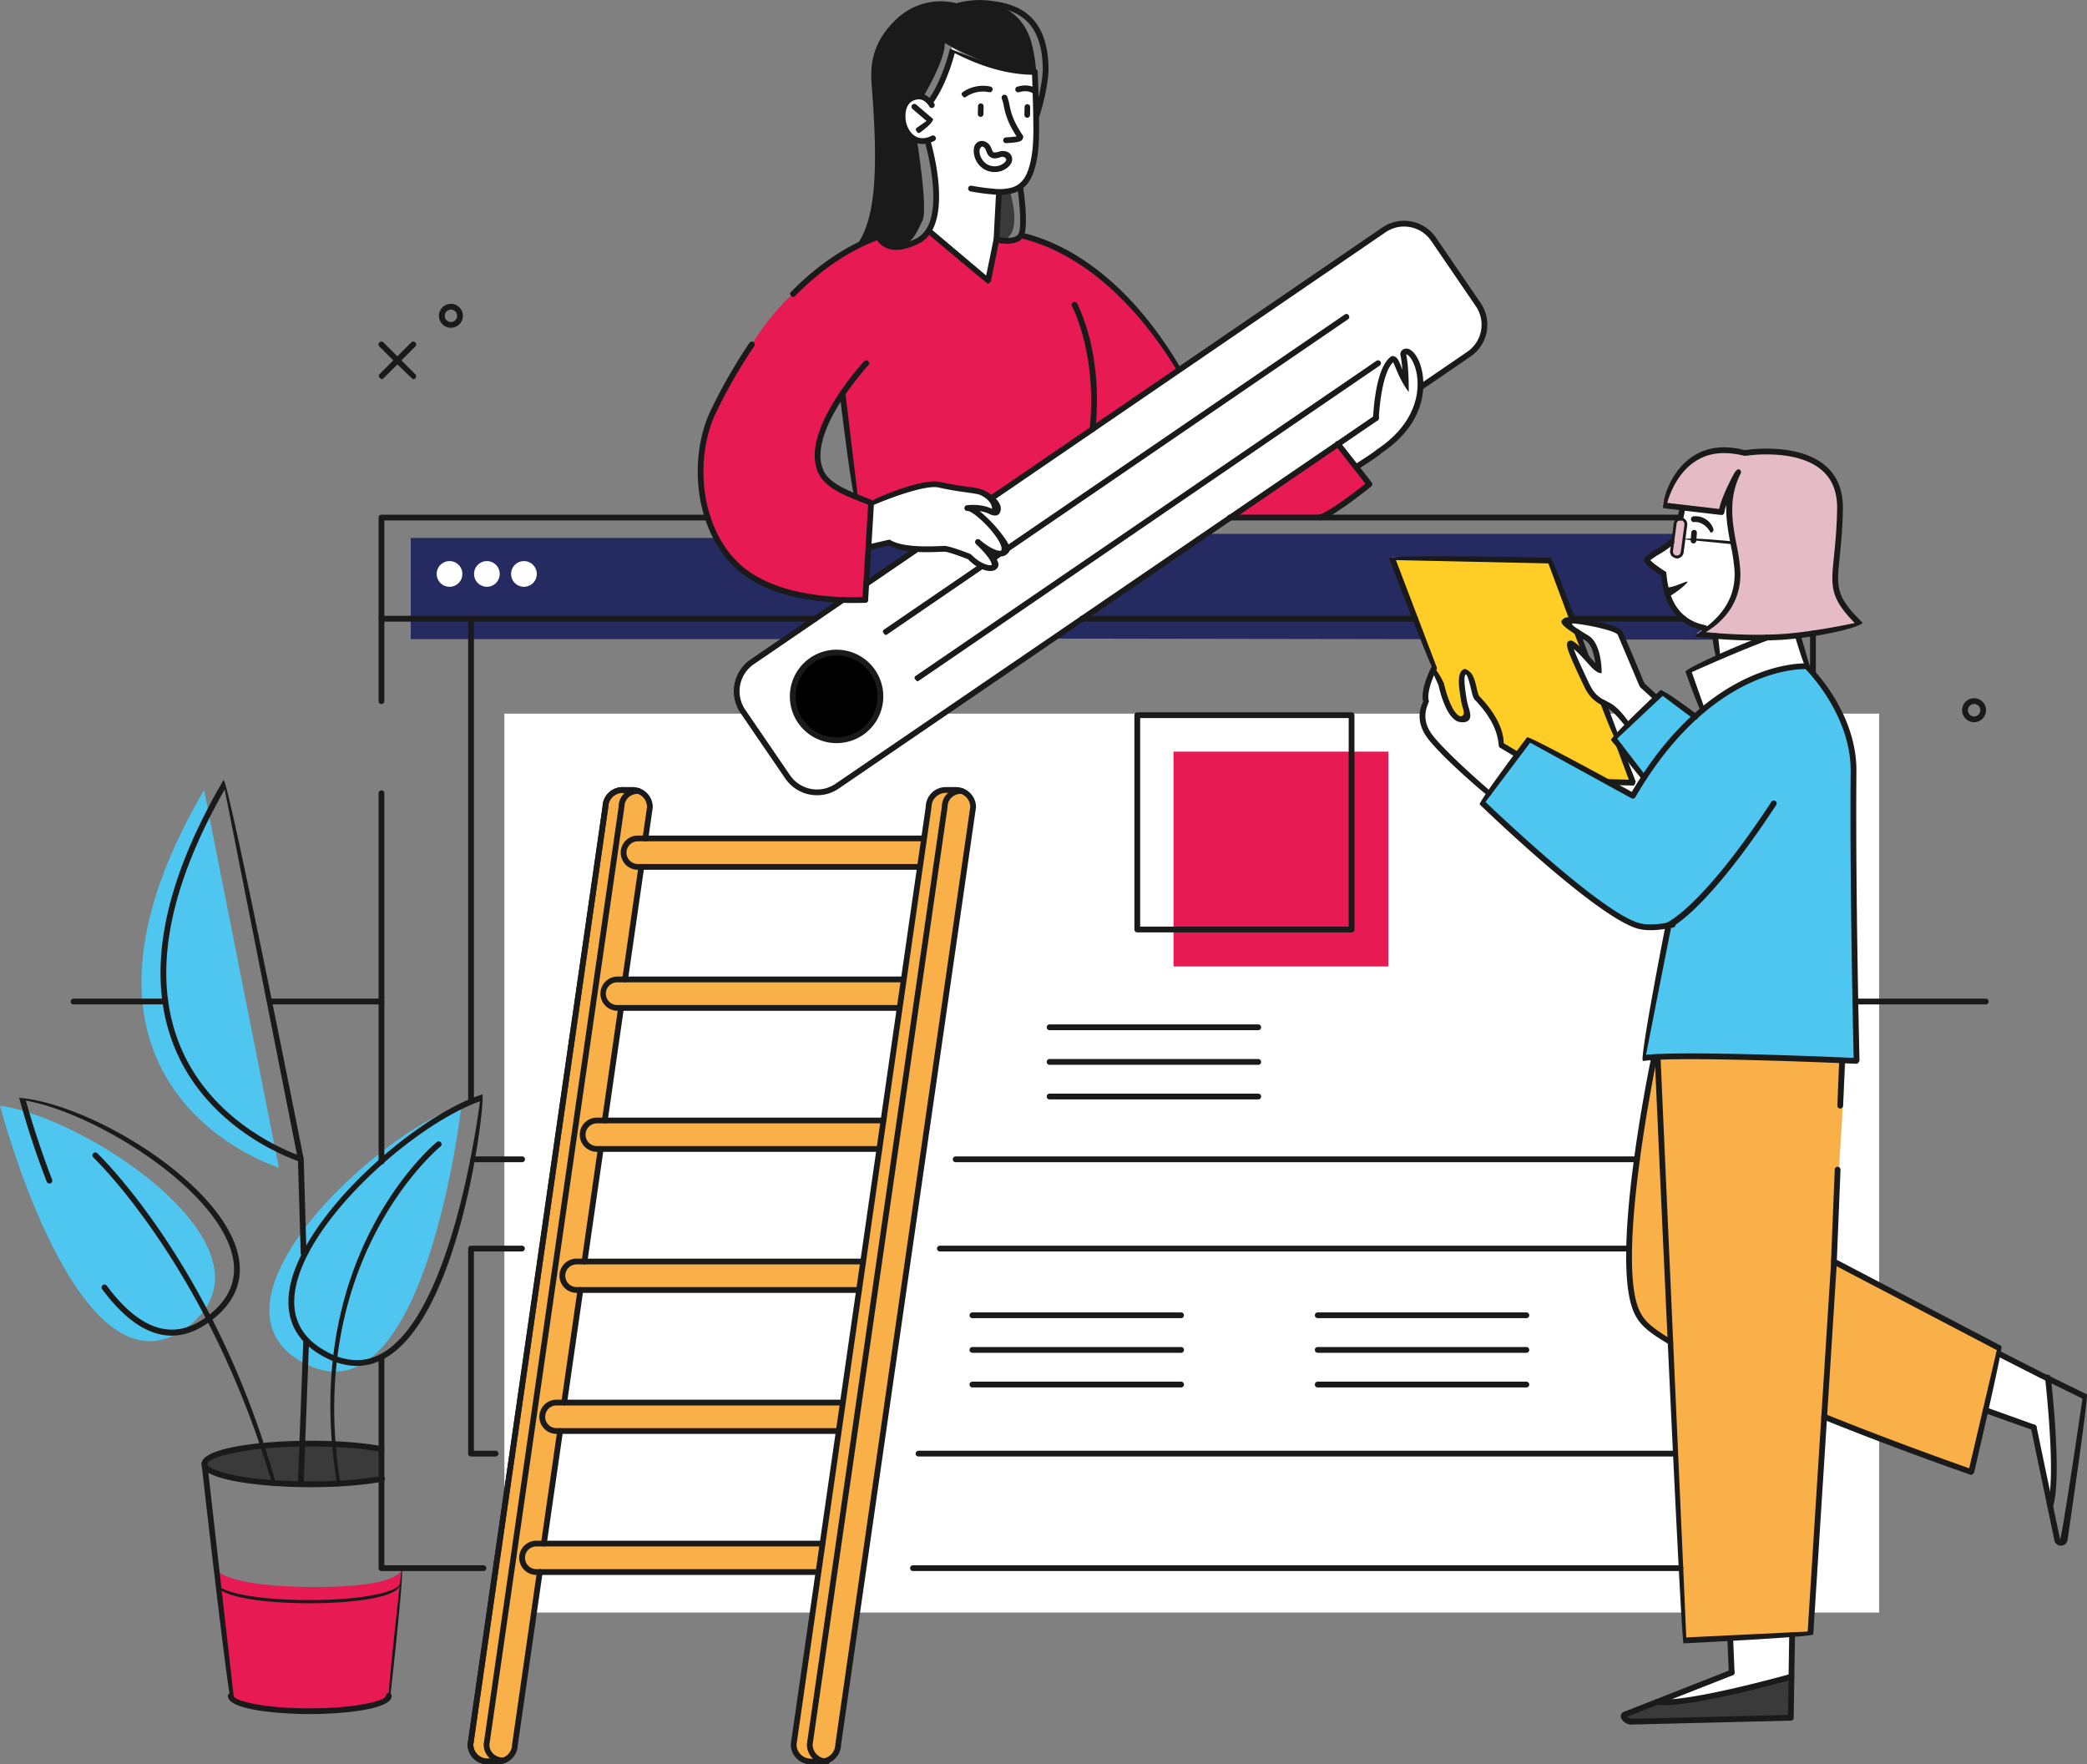 <svg xmlns="http://www.w3.org/2000/svg" xmlns:xlink="http://www.w3.org/1999/xlink" width="1195" height="1010.252" viewBox="0 0 1195 1010.252"><rect x="0" y="0" width="1195" height="1010.252" fill="#808080" stroke="none"/><defs><clipPath id="a"><rect width="1195" height="1010.252" fill="none"/></clipPath></defs><rect width="787.168" height="514.685" transform="translate(288.805 408.616)" fill="#fff"/><path d="M383.629,255.1l87.989-59.988H788.752v60.641Z" transform="translate(219.411 110.547)" fill="#252b61"/><g clip-path="url(#a)"><path d="M710.833,226.7c-.583-15.948,9.49-39.243-9.121-53.034s-42.5-7.081-42.5-7.081c-40.252-9.885-48.074,29.3-48.074,29.3l33.46,3.186,3.273-7.817c-1.275,3.731-2.944,8.645-2.944,8.645l-22.413-2.634-1.063,5.742s-3.02-.557-3.061,3.379-1.417,3.578-1.417,3.578.06,11.618-.128,8.128l-14.545,8.21s.9,4.759,9.49,8.884c0,0,1.358,27.248,23.177,30.975a40.008,40.008,0,0,1-4.16,3.213c46.957,8.333,93.709-5.747,93.709-5.747-20.313-18.4-13.109-21-13.685-36.933" transform="translate(340.793 93.331)" fill="#e5bbc7"/><path d="M345.766,198.925H150.2v57.923H407.321l38.837-57.436s-16.912-14.484-100.392-.487" transform="translate(84.986 109.105)" fill="#252b61"/><path d="M371.64,268.637l-28.277,19.339-.553,9.185-13.926.346L276.1,333.33s-8.762,10.348-5.712,21.907S299.749,400,299.749,400s7.968,10.754,22.841,5.707S533.2,262.754,533.2,262.754l101.167-69.112,57.043-38.707s10.547-14.944,4-24.516-29.9-42.4-29.9-42.4-6.4-5.682-13.281-6.105-19.751,8.368-19.751,8.368L415.919,238.368Z" transform="translate(152.626 46.34)" fill="#fff"/><path d="M689.143,613.225s-58.646,17.882-73.648,13.234l-21.749,7.568s-.534,4.22,2.751,4.472,92.964-1.939,92.964-1.939Z" transform="translate(335.933 346.973)" fill="#3a3a3a"/><path d="M663.762,272.377l-17.988-15.019-28.823,27.494L634.4,307.589l-6.24,10.172L568.9,285.234,542.233,320.64s28.512,28.788,53.927,49.162,38.333,24.862,52.46,22.089l-14.979,76.122s70.692-4.624,122.639,1.575L753.625,292.5s-5.677-28.907-25.856-48.874c0,0-41.2.741-64.006,28.747" transform="translate(306.804 137.85)" fill="#4fc6ef"/><path d="M649.3,179.143c.07-.406-4.372,12.735-4.372,12.735l-22.419-2.634-1.063,5.742s2.833.752,2.8,2.515c-.041,3.932-2.261,18.605-2.261,18.605s-1.3,2.233-3.009,1.422c-.769-.365-2.386-.446-2.685-1.586-.37-1.381.664-3.955.559-5.87l-14.551,8.2s.9,4.765,9.49,8.891c0,0,1.364,27.53,23.506,31.033,0,0,8.88-2.82,14.784-14.133s4.438-18.046,3.445-24.016-5.319-34.617-4.22-40.905" transform="translate(340.79 101.357)" fill="#fff"/><path d="M627.193,232.524l1.34,12.494,25.539-11.488-26.209-1.005Z" transform="translate(354.876 131.566)" fill="#fff"/><path d="M624.587,270.778l-8.408-6.875-12.9-30.111s-21.679-8.332-30.339-6.969c0,0-1.353,1.569,1.3,3.456s10.93,5.864,13.057,9.049,4.16,17.877,4.16,17.877S579.157,241.361,576.5,240.7s2.079,12.428,6.752,20.584,7.857,11.213,15.337,15.35a21.463,21.463,0,0,1,9.708,10.684l17.071-16.825Z" transform="translate(323.984 128.255)" fill="#fff"/><path d="M575.078,293.235,565,288.116s.111-6.622-4.29-14.831a50.553,50.553,0,0,0-9.836-12.981s-3.825-16.613-5.371-15.015-3.539,5.147-2.3,12.357,3.6,15.273,1.887,15.625-6.553,1.663-8.291-4.066-4.931-15.995-4.931-15.995l-4.989-8.839s-5.989,12.035-3.686,18.765c0,0-7.467,5.682.518,19.126s33.3,32.785,33.3,32.785l18.951-21.99Z" transform="translate(294.238 138.27)" fill="#fff"/><path d="M646.935,600.089l.811,19.252-40.118,15.766s14.161,2.978,73.642-13.234l1.069-23.935Z" transform="translate(343.806 338.323)" fill="#fff"/><path d="M733.707,495.026l28.059,13.61s7.757,57.47.753,71.033l-9.4-42.745-26.973-9.555Z" transform="translate(410.864 280.094)" fill="#fff"/><path d="M378.876,150.977l5.172-25.31,1.074-25.3s14.092-.077,17.013-9.249,4.978-21.372,4.348-37.908-.846-21.867-.846-21.867-17.5,4.3-47.429-13.95c0,0-7.428,25.6-11.858,30.369,0,0-12.946-7.128-15.766,7.04s13.632,16.419,13.632,16.419,11.542,35.78.546,50.471Z" transform="translate(186.866 9.839)" fill="#fff"/><path d="M489.2,181.035l20.99-14.127s2.933-29.417,10.795-34.706l7.206,19.145-1.434-22.025s8.009-3.226,9.866,18.023S510.6,185.637,499.67,194.38Z" transform="translate(276.8 73.074)" fill="#fff"/><path d="M318.8,187.8l-.7,25.269,10.69-2.869s11.358,6.675,31.831,3.844l14.7,4.63s11.73,7.145,14.033,5.806-8.867-15.149-8.867-15.149,11.894,9.589,14.191,7.081-2.2-10.208-6.122-14.332c-3.938-4.143-14.686-11.343-14.686-11.343s7.352-.211,9.838.593,6.634,2.992,7.151,1.628.553-8.274-8.8-11.194c-9.356-2.9-18.593-2.228-24.24-4.419S321.744,185.209,318.8,187.8" transform="translate(179.986 100.169)" fill="#fff"/><path d="M714.831,505.377l-2.139-2.421,7.034-114.384L610.114,386.68s-13.668,82.039-14.332,109.435,2.474,43.121,22.512,52.964L626.927,720.5l72.632-3.543,7.657-124.7,84.449,31.8L808.2,553.382Z" transform="translate(337.059 218.79)" fill="#fab048"/><path d="M624.78,274.376l-6.869-22.383,43.42-18.223,18.059-1.245,5.559,17.393s-24.5-3.413-60.168,24.458" transform="translate(349.624 131.567)" fill="#fff"/><path d="M527.918,253.59l9.168,22.625s3.853,20.72,12.216,20.4c5.582-.205,0-17.153,0-17.153s-2.726-9.448,1.563-10,5.876,13.269,5.876,13.269,14.955,12.447,14.515,27.737l9.378,6.233,7.11-8.878,44.961,24.316h14.116l-7.475-19.786-4.337-4.259,2.139-1.94-6.963-18.11a53.351,53.351,0,0,1-13.7-19.751c-4.56-12.035-5.74-14.3-5.495-14.7s8.692,7.034,8.692,7.034l-4.419-13.339s-7.228-4.73-7.441-6.429,4.707-1.868,4.707-1.868l-12.746-33.3-90.853-1.957Z" transform="translate(287.959 115.273)" fill="#ffce26"/><path d="M340.074,263.726a25.08,25.08,0,1,1-25.08-25.08,25.07,25.07,0,0,1,25.08,25.08" transform="translate(164.038 135.03)"/><path d="M364.622,97.676s1.722,4.73,7.4-2.5c5.7-7.239-.147-25.321-.147-25.321l-6.2.822Z" transform="translate(206.309 39.523)" fill="#3a3a3a"/><path d="M362.751,24.043S391,40.868,414.223,40.55V59.983s3.031-14.257-1.193-33.383S394.678-2.87,369.091,2.524c0,0-25.5-4.749-38.777,15.76s-7.533,27.126-6.793,44.632,3.038,62.9-8.433,76.028l9.738-4.066s2.715,5.917,8.632,5.917c10.466,0,13.233-8.6,16.483-15.179S346.6,78.6,346.6,78.6s-9.414-5.693-8.075-13.651c1.9-11.4,11.253-9.22,11.253-9.22s12.97-21.066,12.97-31.686" transform="translate(178.282 0.623)" fill="#1a1a1a"/><path d="M386.339,289.412a9.833,9.833,0,0,0-3.221-.54h-5.764a9.861,9.861,0,0,0-9.872,9.866L364.9,316.614,362.568,332.9l-9.284,64.458-2.339,16.3-9.279,64.452L339.3,494.4l-9.279,64.452-2.339,16.3L318.4,639.615,316.063,655.9l-9.3,64.452-2.339,16.3-14.2,98.635a9.86,9.86,0,0,0,9.855,9.86h5.776c7.234-2.075,9.872-5.665,9.872-9.86L392.99,298.738a9.87,9.87,0,0,0-6.652-9.326" transform="translate(164.214 163.449)" fill="#fab048"/><path d="M373.513,720.359H214.075l9.3-64.458H382.816l2.333-16.289H225.711l9.789-64.457H394.432l2.339-16.3H237.34l9.849-64.452H406.051l2.357-16.3H248.963l9.907-64.452H417.691l2.339-16.3H259.724L270.047,332.9H429.316l2.338-16.291H272.216c5.518-23.229-2.169-27.742-2.169-27.742H259.165a9.865,9.865,0,0,0-9.872,9.866L172.041,835.289a9.856,9.856,0,0,0,9.849,9.86h9.332s6.828-4.807,6.828-10.248l13.685-98.253H371.174Z" transform="translate(97.344 163.446)" fill="#fab048"/><path d="M323.474,213.458c-.406-19.833,14.28-35.627,14.28-35.627l6.875,57.041s-20.744-1.575-21.156-21.414M481.761,109.682c-33.548-25.139-41.875-22.448-41.875-22.448s-3,7.07-12.57,2.715l-6.246,23.335L386.957,84s-17.376,20.879-28.529,3.979c0,0-45.889,17.534-72.615,61.767s-37.674,60.949-24.586,100.933,60.444,47.768,89.538,45.3l3.349-55.532S378.032,229.354,387.8,229.9a151.348,151.348,0,0,1,19.762,2.668s9.32.723,14.539,4.613L529.777,163.8s-14.462-28.975-48.016-54.121" transform="translate(144.68 47.526)" fill="#e81a54"/><path d="M510.55,162.286l18.129,21.12-24.435,21.113H451.481Z" transform="translate(255.456 91.824)" fill="#e81a54"/><path d="M174.393,212.523a7.352,7.352,0,1,1-7.352-7.345,7.347,7.347,0,0,1,7.352,7.345" transform="translate(90.355 116.093)" fill="#fff"/><path d="M188.048,212.523a7.348,7.348,0,1,1-7.352-7.345,7.343,7.343,0,0,1,7.352,7.345" transform="translate(98.085 116.093)" fill="#fff"/><path d="M201.605,212.523a7.352,7.352,0,1,1-7.352-7.345,7.347,7.347,0,0,1,7.352,7.345" transform="translate(105.752 116.093)" fill="#fff"/><path d="M176.412,547.72c-11.03,2.368-23.6,3.462-41.352,3.462-33.3,0-60.3-5.208-60.3-11.642s27-11.653,60.3-11.653c17.205,0,30.457.958,41.435,3.2Z" transform="translate(42.302 298.687)" fill="#3a3a3a"/><path d="M87.578,288.871,130.4,505.121s-143.52-43.984-42.822-216.25" transform="translate(29.279 163.448)" fill="#4fc6ef"/><path d="M0,404.3S44.7,576.276,106.233,531.8C165.972,488.6,51.76,411.585,0,404.3" transform="translate(0 228.762)" fill="#4fc6ef"/><path d="M208.487,404.3s-20.68,181.733-88.769,148.133c-66.1-32.608,38.95-132.313,88.769-148.133" transform="translate(55.74 228.762)" fill="#4fc6ef"/><path d="M80.121,575.3s7.445,8.579,55.591,8.579,48.85-9.843,48.85-9.843l-7.287,73.3s-6.816,7.64-45.243,7.64-44.978-7.787-44.978-7.787Z" transform="translate(45.334 324.8)" fill="#e81a54"/><rect width="123.004" height="123.004" transform="translate(671.945 430.36)" fill="#e81a54"/><path d="M503.885,377.9H384.411a1.654,1.654,0,0,1,0-3.309H503.885a1.654,1.654,0,0,1,0,3.309" transform="translate(216.573 211.952)" fill="#1a1a1a"/><path d="M503.885,390.567H384.411a1.654,1.654,0,0,1,0-3.309H503.885a1.654,1.654,0,0,1,0,3.309" transform="translate(216.573 219.117)" fill="#1a1a1a"/><path d="M503.885,403.225H384.411a1.654,1.654,0,0,1,0-3.309H503.885a1.654,1.654,0,0,1,0,3.309" transform="translate(216.573 226.279)" fill="#1a1a1a"/><path d="M475.668,483.207H356.193a1.654,1.654,0,0,1,0-3.309H475.668a1.654,1.654,0,0,1,0,3.309" transform="translate(200.61 271.534)" fill="#1a1a1a"/><path d="M475.668,495.873H356.193a1.654,1.654,0,0,1,0-3.309H475.668a1.654,1.654,0,0,1,0,3.309" transform="translate(200.61 278.701)" fill="#1a1a1a"/><path d="M475.668,508.539H356.193a1.654,1.654,0,0,1,0-3.309H475.668a1.654,1.654,0,0,1,0,3.309" transform="translate(200.61 285.868)" fill="#1a1a1a"/><path d="M601.94,483.207H482.466a1.654,1.654,0,0,1,0-3.309H601.94a1.654,1.654,0,0,1,0,3.309" transform="translate(272.054 271.534)" fill="#1a1a1a"/><path d="M601.94,495.873H482.466a1.654,1.654,0,0,1,0-3.309H601.94a1.654,1.654,0,0,1,0,3.309" transform="translate(272.054 278.701)" fill="#1a1a1a"/><path d="M601.94,508.539H482.466a1.654,1.654,0,0,1,0-3.309H601.94a1.654,1.654,0,0,1,0,3.309" transform="translate(272.054 285.868)" fill="#1a1a1a"/><path d="M344.468,274.569c-40.013,0-59.993-11.83-69.776-22.048-22.823-23.852-24.016-63.724-11.982-88.5a302.33,302.33,0,0,1,22.048-38.372,1.651,1.651,0,1,1,2.726,1.862,298.43,298.43,0,0,0-21.813,37.951c-11.535,23.758-10.425,61.966,11.4,84.772,13.926,14.55,40.158,22.078,73.947,20.926a1.764,1.764,0,0,1,1.7,1.6,1.658,1.658,0,0,1-1.6,1.7c-2.269.066-4.491.1-6.647.1" transform="translate(144.371 70.689)" fill="#1a1a1a"/><path d="M290.479,121.717c-1.8-1.11-1.81-2.151-1.176-2.809,15.567-15.83,32.309-27.043,49.768-33.33a1.651,1.651,0,0,1,1.116,3.108C323.2,94.8,306.868,105.751,291.66,121.229a1.674,1.674,0,0,1-1.181.489" transform="translate(163.476 48.371)" fill="#1a1a1a"/><path d="M330.216,215.064c-2.538-.982-4.589-1.8-6.722-2.638-9.091-3.614-19.386-7.71-23.365-15.913-11.311-23.335,24.546-62.559,26.079-64.224a1.651,1.651,0,0,1,2.422,2.245c-.359.388-35.863,39.213-25.534,60.539,3.42,7.045,13.081,10.893,21.613,14.279,2.181.871,4.279,1.7,6.183,2.551a1.655,1.655,0,0,1-.676,3.161" transform="translate(168.572 74.556)" fill="#1a1a1a"/><path d="M315.571,203.212c-1.633-1.458-8.515-58.494-8.515-58.494a1.64,1.64,0,0,1,1.441-1.832,1.6,1.6,0,0,1,1.832,1.433l6.882,57.043a1.643,1.643,0,0,1-1.439,1.834c-.07,0-.136.017-.2.017" transform="translate(173.731 80.837)" fill="#1a1a1a"/><path d="M403.842,184.9a1.68,1.68,0,0,1-1.639-1.821c4.436-42.64-9.977-69.994-10.125-70.258a1.652,1.652,0,0,1,.675-2.239,1.669,1.669,0,0,1,2.233.675c.612,1.135,15.044,28.448,10.5,72.162a1.644,1.644,0,0,1-1.639,1.481" transform="translate(221.733 62.463)" fill="#1a1a1a"/><path d="M463.374,164.786c-33.9-55.867-70.264-71.763-89.056-76.334a1.65,1.65,0,0,1-1.217-1.987,1.594,1.594,0,0,1,2-1.21c19.3,4.683,56.607,20.943,89.7,77.04a1.651,1.651,0,0,1-.581,2.256,1.7,1.7,0,0,1-.841.235" transform="translate(211.081 48.201)" fill="#1a1a1a"/><path d="M376.191,45.856a1.609,1.609,0,0,0,1.639-1.581l.088-4.53a1.613,1.613,0,0,0-3.226-.06l-.083,4.538a1.608,1.608,0,0,0,1.581,1.633" transform="translate(211.96 21.56)" fill="#1a1a1a"/><path d="M359.159,45.535a1.615,1.615,0,0,0,1.639-1.569l.083-4.536a1.611,1.611,0,0,0-3.221-.066l-.083,4.538a1.611,1.611,0,0,0,1.581,1.633" transform="translate(202.323 21.382)" fill="#1a1a1a"/><path d="M342.045,63.061a11.1,11.1,0,0,1-5.307-1.317c-4.741-2.526-7.023-7.909-7.527-11.758-1.146-8.609,2.438-14.6,9.373-15.661,6.545-1.051,10.125,5.46,10.276,5.742a1.649,1.649,0,0,1-2.914,1.545c-.106-.188-2.6-4.7-6.875-4.019-7.445,1.123-6.929,9.437-6.594,11.964.441,3.309,2.41,7.469,5.812,9.279,2.591,1.375,5.629,1.215,9.068-.471a1.631,1.631,0,0,1,2.2.753,1.651,1.651,0,0,1-.752,2.209,15.245,15.245,0,0,1-6.764,1.733" transform="translate(186.154 19.357)" fill="#1a1a1a"/><path d="M337.26,54.695c-1.874-1.458-1.686-2.491-.94-3.008l5.612-3.915-8.039-6.882a1.646,1.646,0,1,1,2.144-2.5l9.661,8.269c-.128,2.609-7.492,7.738-7.492,7.738a1.693,1.693,0,0,1-.946.294" transform="translate(188.595 21.495)" fill="#1a1a1a"/><path d="M158.279,146.426c-1.17-.489-19.357-18.675-19.357-18.675a1.654,1.654,0,1,1,2.339-2.338L159.449,143.6a1.657,1.657,0,0,1-1.17,2.826" transform="translate(78.333 70.686)" fill="#1a1a1a"/><path d="M140.059,146.426c-1.81-1.134-1.81-2.18-1.17-2.826l18.187-18.187a1.654,1.654,0,1,1,2.339,2.338l-18.187,18.187a1.651,1.651,0,0,1-1.17.489" transform="translate(78.366 70.686)" fill="#1a1a1a"/><path d="M167.37,114.412a3.547,3.547,0,1,0,3.55,3.543,3.551,3.551,0,0,0-3.55-3.543m0,10.4a6.855,6.855,0,1,1,6.846-6.858,6.861,6.861,0,0,1-6.846,6.858" transform="translate(90.831 62.864)" fill="#1a1a1a"/><path d="M724.372,258.635a3.547,3.547,0,1,0,3.55,3.543,3.558,3.558,0,0,0-3.55-3.543m0,10.4a6.854,6.854,0,1,1,6.846-6.858,6.872,6.872,0,0,1-6.846,6.858" transform="translate(405.985 144.469)" fill="#1a1a1a"/><path d="M360.825,54.713c-1.323.9-1.675,2.181-1.281,4.109a9.115,9.115,0,0,0,4.711,6.357,8.759,8.759,0,0,0,3.791.877c3.725,0,6.493-2.463,6.7-3.75a2.329,2.329,0,0,0-3.179-1.5c-3.537,1.159-4.549.67-5.371.294-1.411-.664-2.034-1.351-3.191-4.355a2.856,2.856,0,0,0-2.18-2.034m7.222,14.639a12.022,12.022,0,0,1-5.2-1.187,12.239,12.239,0,0,1-6.536-8.679c-.546-2.668-.152-5.065,1.041-6.423,2.555-2.862,7.164-1.488,8.726,2.485.875,2.269,1.08,2.357,1.528,2.574a7.306,7.306,0,0,0,2.931-.453c2.474-.8,5.106-.252,6.487,1.364a4.628,4.628,0,0,1,.982,3.8c-.493,3.08-4.7,6.523-9.96,6.523" transform="translate(201.47 29.163)" fill="#1a1a1a"/><path d="M619.744,201.513a1.627,1.627,0,0,1-1.488-1.727l.348-4.519a1.609,1.609,0,1,1,3.208.246l-.341,4.514a1.624,1.624,0,0,1-1.727,1.486" transform="translate(349.818 109.644)" fill="#1a1a1a"/><path d="M635.891,249.628c-22.678-4.366-24.475-26.461-24.593-31.427-10.278-6.447-10.107-8.549-10.043-9.354.141-1.682,2.068-2.933,6.835-5.877a48.968,48.968,0,0,0,7.593-5.289,1.654,1.654,0,0,1,2.32,2.357,51.594,51.594,0,0,1-8.18,5.747,50.194,50.194,0,0,0-5.059,3.368c1.14,1.4,5.347,4.442,9.044,6.735.745,2.474.1,26.149,22.4,30.469a1.652,1.652,0,0,1-.318,3.273" transform="translate(340.193 111.584)" fill="#1a1a1a"/><path d="M615.124,193.327a1.714,1.714,0,0,1-1.61-2c.611-2.826,1.057-5.023,1.057-5.023a1.651,1.651,0,1,1,3.238.651s-.453,2.216-1.07,5.078a1.667,1.667,0,0,1-1.616,1.3" transform="translate(347.116 104.667)" fill="#1a1a1a"/><path d="M629.127,246.58c-1.639-1.462-2.98-13.275-2.98-13.275a1.646,1.646,0,0,1,1.451-1.821,1.6,1.6,0,0,1,1.827,1.445l1.34,11.811a1.651,1.651,0,0,1-1.458,1.823c-.058.006-.128.017-.182.017" transform="translate(354.279 130.968)" fill="#1a1a1a"/><path d="M621.387,212.723c-.583-.546-8.432,3.755-12,3.244a15,15,0,0,0,1.181,5.311c3.955-1.7,11.388-8.022,10.818-8.556" transform="translate(344.802 120.335)" fill="#1a1a1a"/><path d="M663.165,252.166c-1.581-1.187-6.687-18.582-6.687-18.582a1.648,1.648,0,1,1,3.161-.933l5.108,17.393a1.642,1.642,0,0,1-1.123,2.045,1.533,1.533,0,0,1-.459.077" transform="translate(371.408 130.97)" fill="#1a1a1a"/><path d="M625.916,276.987c-1.558-1.105-9.578-23.775-9.578-23.775,1.14-2.175,27.754-14.233,46.135-21.032a1.634,1.634,0,0,1,2.122.965,1.659,1.659,0,0,1-.975,2.126c-15.879,5.877-37.974,15.713-43.668,18.276l7.522,21.242a1.651,1.651,0,0,1-1.005,2.1,1.843,1.843,0,0,1-.553.094" transform="translate(348.734 131.312)" fill="#1a1a1a"/><path d="M632.618,269.39c6.229.629,17.117,1.511,29.37,1.511,4.425,0,8.739-.124,12.816-.341,16.095-.9,35.782-4.837,43.108-6.4-14.315-14.626-13.662-20.973-11.881-38.261.711-6.905,1.592-15.484,1.793-27.184.147-8.628-2.3-15.572-7.27-20.633-8.485-8.632-22.712-10.453-33.148-10.453a85.156,85.156,0,0,0-12.346.863,52.539,52.539,0,0,0-11.964-1.621c-22.858,0-30.715,21.978-32.555,28.5l29.741,3.5c1.386-6.329,5.712-15,8.308-19.845,1.6-2.878,2.61-3.149,3.391-2.679a1.649,1.649,0,0,1,.6,2.245c-7.369,14.4-4.694,28.429-2.338,40.829a106.95,106.95,0,0,1,2.162,15c.811,19.922-12.253,30.522-19.792,34.965m29.37,4.807a293.3,293.3,0,0,1-35.3-2.169c.628-3.537,23.451-12.152,22.429-37.479A104.566,104.566,0,0,0,647,220.029c-1.416-7.428-2.933-15.437-2.668-23.459a26.773,26.773,0,0,0-1.076,4.348,1.619,1.619,0,0,1-1.827,1.4L608.3,198.427c-1.358-2.3,5.84-34.858,34.8-34.858a46.854,46.854,0,0,1,11.783,1.616,89.408,89.408,0,0,1,12.528-.853c11.072,0,26.209,1.987,35.5,11.437,5.617,5.711,8.379,13.457,8.214,23-.2,11.845-1.093,20.508-1.81,27.466-1.834,17.841-2.327,22.629,13.057,37.721-1.051,2.844-27.007,8.755-47.386,9.89-4.137.235-8.509.352-12.993.352" transform="translate(344.096 92.55)" fill="#1a1a1a"/><path d="M558.545,317.857c-2.115-1.293-26.832-22.507-34.877-33.249-7.42-9.9-3.849-18.34-2.526-20.767-1.733-7.386,4.519-19.433,4.795-19.956,2.963.089,7.157,9.479,7.157,9.479,1.663,7.7,5.659,18.311,9.655,18.81,2.357-.559,1.71-2.768,1.281-4.237a39.17,39.17,0,0,1-1.245-5.153c-1.276-8.2-2.574-16.513,2.28-17.794,4.4,1.61,5.4,5.247,6.688,10.66a27.453,27.453,0,0,0,1.351,4.718c13.228,13.717,14.232,23.782,14.138,27.137l8.474,5.048a1.651,1.651,0,0,1-1.686,2.839l-9.356-5.577c-.764-1.81.73-11.928-13.986-27.214-.858-.892-1.328-2.737-2.15-6.187-.593-2.48-1.816-7.652-2.869-8.252-1.744.553-.352,9.439.235,13.228a39.33,39.33,0,0,0,1.293,5.624c.864,2.955,1.6,5.512.147,7.228-1.264,1.469-3.456,1.422-5.007,1.2-7.909-.98-11.935-19.009-12.368-21.054l-2.6-5.8c-1.891,4.42-4.126,11.153-2.88,14.974-.406,1.751-5.354,9.484,1.827,19.068,7.817,10.442,33.05,32.1,33.308,32.32a1.651,1.651,0,0,1-1.076,2.9" transform="translate(293.724 137.994)" fill="#1a1a1a"/><path d="M611.683,340.6c-1.845-2.034-1.364-2.956-.493-3.226,1.351-.617,2.344-.265,2.743.564a1.637,1.637,0,0,1-.752,2.2,5.041,5.041,0,0,1-1.5.459" transform="translate(345.385 190.716)" fill="#1a1a1a"/><path d="M331.893,114.38a14.145,14.145,0,0,1-5.507-1.046,10.975,10.975,0,0,1-6.046-5.988,1.655,1.655,0,0,1,1.022-2.1,1.673,1.673,0,0,1,2.092,1.022,7.725,7.725,0,0,0,4.278,4.066c3.731,1.5,9.091.683,15.491-2.4,18.8-9.055,5.324-54.639,5.183-55.1a1.651,1.651,0,1,1,3.161-.952c.593,1.985,14.4,48.75-6.916,59.016-4.8,2.322-9.068,3.479-12.758,3.479" transform="translate(181.203 28.694)" fill="#1a1a1a"/><path d="M373.927,123.24c-1.063-.393-34.335-28.482-34.335-28.482a1.647,1.647,0,0,1,2.126-2.516l31.146,26.292,4.265-20.879,1.4-26.772a1.65,1.65,0,0,1,1.644-1.564,1.674,1.674,0,0,1,1.652,1.74L380.4,98.071l-4.854,23.847c-1.251,1.287-1.434,1.322-1.616,1.322" transform="translate(191.815 39.221)" fill="#1a1a1a"/><path d="M372.492,97.256c-1.193,0-2.457-.047-3.808-.171A117.682,117.682,0,0,1,355.357,95.3,1.651,1.651,0,1,1,356,92.06a117.073,117.073,0,0,0,12.963,1.74,26.326,26.326,0,0,0,10.244-.752c4.459-1.417,7.51-4.807,9.343-10.366,3.085-9.426,2.927-19.681,2.767-29.588-.1-6.805-.282-12.193-.457-17.594l-.26-8.233a1.641,1.641,0,1,1,3.191-.77c.106.723.371,8.891.371,8.891.171,5.418.352,10.831.434,16.238.183,11.6.348,22.136-2.908,32.079-2.186,6.652-5.947,10.731-11.488,12.481a25.111,25.111,0,0,1-7.71,1.069" transform="translate(200.314 14.274)" fill="#1a1a1a"/><path d="M368.875,62.37a1.649,1.649,0,0,1-.083-3.3c2.081-.106,4.484-.324,6.041-.559C369.338,50,368.3,44.9,367.523,41.12a22.573,22.573,0,0,0-1.123-4.195,1.648,1.648,0,0,1,3.038-1.281,25.525,25.525,0,0,1,1.323,4.818c.811,3.966,1.81,8.9,7.921,17.894-.26,2.6-.73,3.554-9.727,4.007Z" transform="translate(207.241 19.597)" fill="#1a1a1a"/><path d="M340.638,50.248c-1.71-.875-1.868-1.9-1.322-2.632,8.114-10.972,12.545-28.337,12.763-29.852C379.411,29.47,395.418,29.47,400.671,29.47a1.654,1.654,0,0,1,0,3.309c-14.445,0-29.453-4.062-45.83-12.412-1.411,5.571-5.648,19.452-12.876,29.206a1.651,1.651,0,0,1-1.328.676" transform="translate(191.832 10.051)" fill="#1a1a1a"/><path d="M418.131,383.162h119.4V263.778h-119.4Zm121.042,3.309H416.481a1.657,1.657,0,0,1-1.652-1.652v-122.7a1.657,1.657,0,0,1,1.652-1.652H539.174a1.657,1.657,0,0,1,1.652,1.652v122.7a1.657,1.657,0,0,1-1.652,1.652" transform="translate(234.717 147.378)" fill="#1a1a1a"/><path d="M317.3,222.741c-1.887-1.469-1.693-2.491-.94-3.014l28.282-19.333a1.65,1.65,0,1,1,1.851,2.732L318.222,222.46a1.733,1.733,0,0,1-.922.282" transform="translate(178.696 113.225)" fill="#1a1a1a"/><path d="M363.632,240.689c-1.88-1.475-1.686-2.5-.935-3.02L586.617,84.56a22.109,22.109,0,0,1,30.634,5.747l25.632,37.5a22.084,22.084,0,0,1-5.753,30.646l-27.718,18.945a1.651,1.651,0,1,1-1.863-2.726l27.72-18.951a18.758,18.758,0,0,0,4.888-26.038l-25.628-37.5a18.788,18.788,0,0,0-26.049-4.888L364.56,240.4a1.7,1.7,0,0,1-.929.288" transform="translate(204.915 45.675)" fill="#1a1a1a"/><path d="M316.044,369.422a22.047,22.047,0,0,1-18.24-9.584l-25.628-37.5a22.073,22.073,0,0,1,5.754-30.646l52.012-35.558a1.653,1.653,0,0,1,1.862,2.732l-52.016,35.558a18.757,18.757,0,0,0-4.89,26.038l25.632,37.5a18.777,18.777,0,0,0,26.057,4.9L635.12,152.107a1.656,1.656,0,0,1,1.862,2.739L328.449,365.591a21.943,21.943,0,0,1-12.4,3.832" transform="translate(151.828 85.906)" fill="#1a1a1a"/><path d="M315.572,240.889A23.426,23.426,0,1,0,334.935,251.1a23.3,23.3,0,0,0-19.363-10.214m.041,50.167a26.749,26.749,0,1,1,15.066-4.672,26.757,26.757,0,0,1-15.066,4.672" transform="translate(163.441 134.438)" fill="#1a1a1a"/><path d="M369,250.759c-1.88-1.475-1.68-2.5-.928-3.02L562.038,115.109a1.653,1.653,0,0,1,1.862,2.732L369.939,250.471a1.716,1.716,0,0,1-.935.288" transform="translate(207.957 64.969)" fill="#1a1a1a"/><path d="M363.633,207.224c-1.882-1.475-1.688-2.5-.939-3.009l2.865-1.968a1.648,1.648,0,1,1,1.868,2.715l-2.861,1.968a1.68,1.68,0,0,1-.933.294" transform="translate(204.914 114.263)" fill="#1a1a1a"/><path d="M324.326,246.986c-1.874-1.475-1.686-2.5-.929-3.02l55.045-37.638a1.649,1.649,0,0,1,1.856,2.726L325.254,246.7a1.681,1.681,0,0,1-.928.288" transform="translate(182.676 116.582)" fill="#1a1a1a"/><path d="M335.906,315.529c-1.874-1.475-1.68-2.5-.929-3.02L598.9,132.045a1.656,1.656,0,0,1,1.863,2.739L336.841,315.241a1.716,1.716,0,0,1-.935.288" transform="translate(189.23 74.553)" fill="#1a1a1a"/><path d="M773.9,575.683H334.463a1.654,1.654,0,0,1,0-3.309H773.9a1.654,1.654,0,0,1,0,3.309" transform="translate(188.313 323.859)" fill="#1a1a1a"/><path d="M663.561,256.2a1.653,1.653,0,0,1-1.652-1.652v-22.3a1.649,1.649,0,1,1,3.3,0v22.3a1.648,1.648,0,0,1-1.646,1.652" transform="translate(374.519 130.471)" fill="#1a1a1a"/><path d="M769.465,533.8H336.487a1.654,1.654,0,0,1,0-3.309H769.465a1.654,1.654,0,0,1,0,3.309" transform="translate(189.46 300.159)" fill="#1a1a1a"/><path d="M186.882,576.219H172.843a1.657,1.657,0,0,1-1.65-1.652V457.17a1.658,1.658,0,0,1,1.65-1.658h29.248a1.652,1.652,0,0,1,0,3.3h-27.6V572.911h12.393a1.654,1.654,0,0,1,0,3.309" transform="translate(96.864 257.736)" fill="#1a1a1a"/><path d="M738.966,458.817H344.291a1.654,1.654,0,0,1,0-3.309H738.966a1.654,1.654,0,0,1,0,3.309" transform="translate(193.874 257.734)" fill="#1a1a1a"/><path d="M740.18,426.174H350.064a1.654,1.654,0,0,1,0-3.309H740.18a1.654,1.654,0,0,1,0,3.309" transform="translate(197.138 239.264)" fill="#1a1a1a"/><path d="M201.617,426.174H173.692a1.654,1.654,0,0,1,0-3.309h27.925a1.654,1.654,0,0,1,0,3.309" transform="translate(97.344 239.264)" fill="#1a1a1a"/><path d="M172.849,504.469a1.657,1.657,0,0,1-1.652-1.652V226.845a1.649,1.649,0,1,1,3.3,0V502.817a1.652,1.652,0,0,1-1.646,1.652" transform="translate(96.866 127.415)" fill="#1a1a1a"/><path d="M587.036,228.5H396.26a1.654,1.654,0,0,1,0-3.309H587.036a1.654,1.654,0,0,1,0,3.309" transform="translate(223.276 127.415)" fill="#1a1a1a"/><path d="M388.427,249.423H140.092a1.644,1.644,0,0,1-1.646-1.652V189.86a1.649,1.649,0,0,1,1.646-1.657H326.925a1.654,1.654,0,0,1,0,3.309H141.742v54.6H388.427a1.654,1.654,0,0,1,0,3.309" transform="translate(78.335 106.488)" fill="#1a1a1a"/><path d="M708.375,191.508H450.319a1.654,1.654,0,0,1,0-3.309H708.375a1.654,1.654,0,0,1,0,3.309" transform="translate(253.864 106.486)" fill="#1a1a1a"/><path d="M629.612,198.144c-3.691-6.711-9.191-6.105-9.4-6.035a1.653,1.653,0,0,1-1.851-1.422,1.636,1.636,0,0,1,1.4-1.852,10.769,10.769,0,0,1,11.395,7.07,1.654,1.654,0,0,1-.946,2.133,1.761,1.761,0,0,1-.594.106" transform="translate(349.869 106.808)" fill="#1a1a1a"/><path d="M593.98,286.241c-1.311-.647-4.865-5.294-4.865-5.294.175-2.209,28.371-28.636,28.371-28.636,2.12-.117,20.96,14.009,20.96,14.009a1.65,1.65,0,0,1-1.974,2.643l-17.741-13.3-26.091,24.45,2.657,3.462a1.664,1.664,0,0,1-.312,2.321,1.728,1.728,0,0,1-1.005.341" transform="translate(333.331 142.762)" fill="#1a1a1a"/><path d="M606.713,293.267c-1.3-.647-15.2-18.733-15.2-18.733a1.651,1.651,0,0,1,2.615-2.017l13.9,18.088a1.655,1.655,0,0,1-.3,2.321,1.71,1.71,0,0,1-1.01.341" transform="translate(334.495 153.835)" fill="#1a1a1a"/><path d="M608.773,289.063c-1.422-.817-6.5-8.368-10.8-10.942-.893-.54-1.78-.986-2.656-1.428-4.566-2.363-8.233-4.718-11.548-11.875l-1.433-3.05c-8.427-17.958-9.462-21.32-6.918-22.518.928-.459,2.386-1.152,11.13,8.368.747.816,2.328,2.555,3.844,4.389-.617-4.895-2.162-10.871-5.635-12.981-1.945-1.193-3.943-2.421-5.783-3.59-6.875-4.425-8.1-6.017-8.015-7.569,1.646-2.051,2.327-2.386,6.641-1.992.258.034,26.091,2.967,28.553,8.368,1.78,3.885,11.025,26.074,12.335,29.223l7.868,7.193c.6,2.579-1.187,3.356-2.162,2.485l-8.2-7.486c-.518-.839-10.989-26-12.835-30.051-1.2-1.934-14.985-5.377-25.874-6.436-.758.623.824,1.787,3.479,3.49,1.81,1.159,3.789,2.375,5.712,3.545,7.757,4.73,7.574,20.872,7.568,21.553-3.449-.205-5.747-3.36-9.924-7.915a78.132,78.132,0,0,0-6.041-6.024c1.368,4.015,4.924,11.582,7.251,16.543l1.434,3.055c2.884,6.229,5.894,8.175,8.978,9.785,2.015,1.029,2.973,1.516,3.932,2.086,4.942,2.963,10.255,10.871,10.477,11.207a1.664,1.664,0,0,1-.459,2.292,1.638,1.638,0,0,1-.916.276" transform="translate(323.056 127.722)" fill="#1a1a1a"/><path d="M602.643,295.961c-.047,0-13.551-.365-13.551-.365a1.656,1.656,0,0,1-1.6-1.7,1.488,1.488,0,0,1,1.693-1.6l11.059.307L593.353,274.1c-.1-1.486.64-2.227,1.545-2.227,1.58,1.163,9.29,21.86,9.29,21.86-.511,1.968-1.016,2.227-1.545,2.227" transform="translate(332.413 153.831)" fill="#1a1a1a"/><path d="M593.966,278.27c-1.539-1.082-8.62-20.114-8.62-20.114a1.651,1.651,0,0,1,3.1-1.146l7.076,19.034a1.647,1.647,0,0,1-.975,2.115,1.543,1.543,0,0,1-.576.111" transform="translate(331.14 144.809)" fill="#1a1a1a"/><path d="M582.71,247.976c-1.545-1.082-7.01-15.76-7.01-15.76a1.649,1.649,0,1,1,3.091-1.152l5.465,14.686a1.655,1.655,0,0,1-1.546,2.227" transform="translate(325.68 130.131)" fill="#1a1a1a"/><path d="M533.716,269.2c-1.539-1.069-25.773-64.717-25.773-64.717,1.575-2.239,92.435-.276,92.435-.276,1.511,1.074,14.268,35.364,14.268,35.364a1.649,1.649,0,1,1-3.091,1.151l-12.376-33.242L511.9,205.6l23.365,61.368a1.66,1.66,0,0,1-.952,2.128,1.683,1.683,0,0,1-.593.111" transform="translate(287.403 115.096)" fill="#1a1a1a"/><path d="M634.138,620.808a1.664,1.664,0,0,1-1.652-1.581l-.811-19.244a1.646,1.646,0,0,1,1.581-1.716,1.663,1.663,0,0,1,1.722,1.569l.8,19.245a1.637,1.637,0,0,1-1.581,1.715Z" transform="translate(357.412 338.509)" fill="#1a1a1a"/><path d="M598.483,649.7c-2.438,0-5.313-2.115-5.742-4.231a2.655,2.655,0,0,1,1.758-3.056l61.1-24.01a1.629,1.629,0,0,1,2.139.935,1.649,1.649,0,0,1-.933,2.139l-60.522,23.782a4.165,4.165,0,0,0,2.216,1.134l89.92-2.2.723-45.672a1.648,1.648,0,1,1,3.3.053l-.745,47.264a1.649,1.649,0,0,1-1.616,1.627l-91.5,2.239Z" transform="translate(335.352 337.728)" fill="#1a1a1a"/><path d="M610.811,630.027a28.236,28.236,0,0,1-4.46-.294,1.645,1.645,0,0,1-1.37-1.885,1.627,1.627,0,0,1,1.893-1.37c16.025,2.534,75.529-14.2,76.133-14.373a1.687,1.687,0,0,1,2.034,1.134,1.65,1.65,0,0,1-1.135,2.045c-2.285.647-52.328,14.744-73.1,14.744" transform="translate(342.297 346.313)" fill="#1a1a1a"/><path d="M621.6,722.813c-1.646-1.575-16.49-335.6-16.49-335.6a1.653,1.653,0,0,1,3.3-.147L623.177,719.44l69.505-3.385L705.91,507.5l2.273-56.037a1.653,1.653,0,0,1,3.3.124L709.2,507.667,695.88,717.735c-1.563,1.534-74.195,5.078-74.195,5.078Z" transform="translate(342.382 218.12)" fill="#1a1a1a"/><path d="M673.535,415.848a1.668,1.668,0,0,1-1.646-1.716l1.04-25.709a1.653,1.653,0,1,1,3.3.124l-1.046,25.709a1.661,1.661,0,0,1-1.652,1.592" transform="translate(380.166 218.875)" fill="#1a1a1a"/><path d="M754.244,527.8c-.559-.1-28.066-9.967-28.066-9.967a1.651,1.651,0,0,1,1.116-3.108l27.508,9.866a1.654,1.654,0,0,1-.559,3.208" transform="translate(410.266 291.186)" fill="#1a1a1a"/><path d="M767.069,605.488a3.779,3.779,0,0,1-3.738-3.056L749.9,538.174a1.656,1.656,0,0,1,1.275-1.962,1.7,1.7,0,0,1,1.951,1.275l13.433,64.271c1.041-.03,12.865-80.46,12.865-80.46L755.169,509.48l-24.352-12.387a1.656,1.656,0,0,1,1.5-2.95l24.322,12.381,25.3,12.34c.911,1.722-11.083,83.352-11.083,83.352a3.774,3.774,0,0,1-3.672,3.272Z" transform="translate(413.002 279.497)" fill="#1a1a1a"/><path d="M750.748,579.427c-1.392-.388-1.857-1.321-1.563-2.186,5.23-15.331-1.264-72.162-1.334-72.732a1.654,1.654,0,0,1,3.285-.382c.276,2.369,6.634,58.147,1.181,74.178a1.66,1.66,0,0,1-1.569,1.123" transform="translate(423.141 284.415)" fill="#1a1a1a"/><path d="M619.928,551.957c-13.134-7.651-17.788-11.971-20.808-18.7-13.879-30.986,8.985-141.627,9.966-146.327a1.7,1.7,0,0,1,1.951-1.276,1.659,1.659,0,0,1,1.281,1.957c-.241,1.135-23.634,114.284-10.19,144.295,2.427,5.424,5.7,9.162,18.652,16.989a1.65,1.65,0,0,1-.852,3.061" transform="translate(336.469 218.198)" fill="#1a1a1a"/><path d="M751.878,584.083c-.969-.241-43.356-15.015-84.831-31.8a1.646,1.646,0,0,1,1.24-3.05c36.656,14.833,74.03,28.089,82.411,31.034l15.824-67.643-94.057-49.25a1.654,1.654,0,0,1,1.528-2.933l95.191,49.843c.847,1.84-15.7,72.527-15.7,72.527-1.059,1.2-1.334,1.274-1.6,1.274" transform="translate(376.844 260.419)" fill="#1a1a1a"/><path d="M662.309,465.9c33.53,0,82.7,2.115,92.928,2.568-.318-13.322-2.267-98.87-1.721-164.115.252-30.463-22.366-54.938-25.816-58.488-5.981-.117-55.673,1.368-97.46,73.33a1.662,1.662,0,0,1-2.227.623L570,287.967l-25.574,33.959c8.692,8.321,68.613,65.1,88.934,69.575,5,1.093,11.576.271,14.708-.423,3.262-1.411,23.288-13.192,60.046-69.206a1.649,1.649,0,1,1,2.756,1.81c-39.138,59.662-59.282,69.652-60.121,70.045-.1.036-14.4,72.973-14.4,72.973,5.706-.581,15-.8,25.963-.8m94.621,5.947c-1.1-.053-102.1-4.649-122.394-1.592-1.862-1.945,12.588-75.629,12.588-75.629-3.62.623-9.508,1.193-14.473.1-22.718-5-88.769-68.719-91.566-71.428-.171-2.18,27.148-38.444,27.148-38.444,2.109-.457,59.963,31.3,59.963,31.3,45.247-76.77,99.81-73.579,100.345-73.556,2.15,1.545,28.565,27.583,28.271,61.79-.587,70.529,1.746,164.821,1.763,165.76-.8,1.528-1.21,1.7-1.646,1.7" transform="translate(306.155 137.251)" fill="#1a1a1a"/><path d="M229.185,383.694a1.7,1.7,0,0,1-1.628-1.887l9.279-64.457a1.651,1.651,0,1,1,3.268.47l-9.285,64.452a1.649,1.649,0,0,1-1.633,1.422" transform="translate(128.746 178.761)" fill="#1a1a1a"/><path d="M221.762,435.271a1.7,1.7,0,0,1-1.628-1.887l9.285-64.457a1.632,1.632,0,0,1,1.863-1.4,1.652,1.652,0,0,1,1.4,1.863L223.4,433.849a1.649,1.649,0,0,1-1.633,1.422" transform="translate(124.545 207.943)" fill="#1a1a1a"/><path d="M214.34,486.839a1.7,1.7,0,0,1-1.633-1.887l9.279-64.457a1.647,1.647,0,1,1,3.26.47l-9.277,64.452a1.649,1.649,0,0,1-1.628,1.422" transform="translate(120.344 237.123)" fill="#1a1a1a"/><path d="M206.913,538.414a1.7,1.7,0,0,1-1.633-1.881l9.284-64.469a1.686,1.686,0,0,1,1.87-1.4,1.653,1.653,0,0,1,1.392,1.874L208.546,537a1.649,1.649,0,0,1-1.633,1.416" transform="translate(116.142 266.3)" fill="#1a1a1a"/><path d="M199.481,589.98a1.689,1.689,0,0,1-1.628-1.88l9.292-64.458a1.647,1.647,0,1,1,3.262.465l-9.292,64.457a1.654,1.654,0,0,1-1.633,1.417" transform="translate(111.938 295.482)" fill="#1a1a1a"/><path d="M188.263,847.395h-5.776a11.524,11.524,0,0,1-11.5-11.512L248.261,299.1a11.447,11.447,0,0,1,11.5-11.282h5.753a11.526,11.526,0,0,1,11.523,11.517l-2.6,18.105a1.684,1.684,0,0,1-1.862,1.4,1.658,1.658,0,0,1-1.4-1.874l2.579-17.871a8.207,8.207,0,0,0-8.244-7.979h-5.753a8.229,8.229,0,0,0-8.227,8.214L174.26,836.117a8.2,8.2,0,0,0,8.227,7.968h5.776a8.219,8.219,0,0,0,8.227-8.2l14.21-98.87a1.647,1.647,0,1,1,3.26.47l-14.2,98.636a11.453,11.453,0,0,1-11.5,11.277" transform="translate(96.747 162.852)" fill="#1a1a1a"/><path d="M188.589,847.395h-6.1a11.525,11.525,0,0,1-11.506-11.512L248.258,299.1a11.452,11.452,0,0,1,11.5-11.282l7.709.534A1.647,1.647,0,0,1,269,290.114a1.579,1.579,0,0,1-1.763,1.528l-7.591-.529a8.21,8.21,0,0,0-8.1,8.221L174.262,836.117a8.19,8.19,0,0,0,8.227,7.968h6.1a1.654,1.654,0,0,1,0,3.309" transform="translate(96.745 162.852)" fill="#1a1a1a"/><path d="M306.562,847.206a11.52,11.52,0,0,1-11.5-11.512L372.336,298.91c-.023-6.028,4.831-10.759,11.271-10.759a1.654,1.654,0,0,1,0,3.307c-4.636,0-8,3.227-8,7.687L298.336,835.928a8.2,8.2,0,0,0,8.227,7.968,1.654,1.654,0,0,1,0,3.309" transform="translate(166.952 163.041)" fill="#1a1a1a"/><path d="M376.007,479.839H214.394a9.8,9.8,0,0,1,0-19.6H378.346a1.654,1.654,0,0,1,0,3.309H214.394a6.486,6.486,0,0,0-4.583,11.083,6.408,6.408,0,0,0,4.583,1.9H376.007a1.654,1.654,0,0,1,0,3.309" transform="translate(115.769 260.412)" fill="#1a1a1a"/><path d="M377.954,291.126a8.226,8.226,0,0,0-8.221,8.21L292.453,836.124a8.2,8.2,0,0,0,8.227,7.968h5.783a8.218,8.218,0,0,0,8.216-8.21L391.957,299.1a8.215,8.215,0,0,0-8.244-7.979ZM306.462,847.4H300.68a11.531,11.531,0,0,1-11.506-11.518L366.455,299.1a11.454,11.454,0,0,1,11.5-11.288h5.759a11.53,11.53,0,0,1,11.523,11.518L317.957,836.124A11.457,11.457,0,0,1,306.462,847.4" transform="translate(163.619 162.852)" fill="#1a1a1a"/><path d="M188.3,846.612c-6.517,0-11.435-4.7-11.435-10.918L254.146,298.91c-.023-6.028,4.831-10.759,11.271-10.759a1.654,1.654,0,0,1,0,3.309c-4.636,0-7.99,3.226-7.99,7.68L180.146,835.928c.017,4.173,3.443,7.375,8.156,7.375a1.654,1.654,0,0,1,0,3.309" transform="translate(100.074 163.041)" fill="#1a1a1a"/><path d="M383.433,428.27H221.81a9.8,9.8,0,0,1,0-19.6H385.79a1.654,1.654,0,0,1,0,3.309H221.81a6.49,6.49,0,1,0,0,12.981H383.433a1.654,1.654,0,0,1,0,3.309" transform="translate(119.961 231.233)" fill="#1a1a1a"/><path d="M390.793,376.7H229.375a9.8,9.8,0,0,1,0-19.609H393.133a1.654,1.654,0,0,1,0,3.307H229.375a6.5,6.5,0,1,0,0,12.993H390.793a1.654,1.654,0,0,1,0,3.309" transform="translate(124.241 202.051)" fill="#1a1a1a"/><path d="M398.226,325.128H236.784a9.8,9.8,0,0,1,0-19.6H400.559a1.654,1.654,0,0,1,0,3.309H236.784a6.493,6.493,0,1,0,0,12.987H398.226a1.651,1.651,0,0,1,0,3.3" transform="translate(128.434 172.874)" fill="#1a1a1a"/><path d="M361.083,582.98H199.671a9.8,9.8,0,0,1,0-19.6H363.422a1.651,1.651,0,0,1,0,3.3H199.671a6.493,6.493,0,1,0,0,12.987H361.083a1.654,1.654,0,0,1,0,3.309" transform="translate(107.434 318.771)" fill="#1a1a1a"/><path d="M368.546,531.415H207.04a9.8,9.8,0,0,1,0-19.6H370.886a1.654,1.654,0,0,1,0,3.309H207.04a6.49,6.49,0,1,0,0,12.981H368.546a1.654,1.654,0,0,1,0,3.309" transform="translate(111.607 289.595)" fill="#1a1a1a"/><path d="M353.15,38.063c-1.857-1.34-1.74-2.38-1.023-2.944A20.4,20.4,0,0,1,368.1,31.8a1.648,1.648,0,0,1,1.276,1.951,1.667,1.667,0,0,1-1.945,1.287A17.135,17.135,0,0,0,354.172,37.7a1.629,1.629,0,0,1-1.022.359" transform="translate(198.965 17.747)" fill="#1a1a1a"/><path d="M382.846,36.72c-1.428-.794-3.608-3.285-9.473-1.6a1.675,1.675,0,0,1-2.032-1.14,1.638,1.638,0,0,1,1.134-2.039c8.2-2.339,11.559,1.945,11.694,2.139a1.651,1.651,0,0,1-.335,2.31,1.625,1.625,0,0,1-.986.329" transform="translate(210.074 17.679)" fill="#1a1a1a"/><path d="M362.193,212.965c3.121,0,13.281,3.954,15.29,4.741,5.159,5.36,9.9,6.611,11.776,6.282.811-1.71-3.678-7.211-8.844-12.065a1.649,1.649,0,0,1,2.227-2.432c2.967,2.662,8.886,6.739,12.135,6.229,1.733-2.715-4.572-11.424-11.806-17.965-4.383-3.96-6.846-4.854-7.356-4.807a1.593,1.593,0,0,1-1.827-1.445,1.639,1.639,0,0,1,1.445-1.821c.341-.066,8.573-.994,14.362,2.086.1-4.472-5.753-7.928-8.15-8.41-2.01-.406-4.25-.716-6.775-1.063-4.173-.587-9.373-1.317-15.661-2.762-7.486-1.7-28.454,6.252-37.068,9.943l-1.34,22.249,10.349-2.393c7.074,4.76,23.722,3.968,29.182,3.714a16.332,16.332,0,0,0,2.062-.081m-45.183,32.6a1.675,1.675,0,0,1-1.652-1.751l3.351-55.538c2.191-1.934,30.562-14.285,41.034-11.958,6.147,1.422,11.059,2.1,15.384,2.709,2.6.359,4.907.687,6.969,1.1,3.144.636,10.09,4.589,12.005,9.132a5.334,5.334,0,0,1-.293,5.166c-.758,1.181-2.873,1.787-5.759.254a16.887,16.887,0,0,0-5.53-1.617,79.79,79.79,0,0,1,15.121,16.59c2.075,3.244,2.6,5.189,1.774,6.551a5.762,5.762,0,0,1-4.16,2.781,9.968,9.968,0,0,1-4.372-.529c1.815,2.521,2.839,4.8,2.233,6.329a4.088,4.088,0,0,1-3.255,2.451c-3.161.628-8.856-1.223-13.933-6.576-4.478-1.763-11.759-4.455-13.745-4.378-8.075.348-24.17,1.123-31.216-3.567l-10.577,2.451L318.656,244a1.663,1.663,0,0,1-1.646,1.563" transform="translate(178.433 99.597)" fill="#1a1a1a"/><path d="M496.413,196.982c-1.88-1.528-1.657-2.557-.888-3.044,10.225-6.547,12.494-8.351,12.976-8.8,26.191-17.482,25.045-39.83,20.843-49.273-1.716-3.868-3.648-5.206-4.254-5.061,1.628,6.9,1.5,20.908,1.492,21.5-5.059-6.487-7.557-14.42-8.925-17.035-5.894,5.4-7.915,24.7-8.192,32.043a1.649,1.649,0,1,1-3.3-.124c.117-3.02,1.4-29.7,10.695-35.452,2.28.053,3.526.546,6.047,7.887a57.872,57.872,0,0,0-1.04-8.239,3.146,3.146,0,0,1,2.4-3.785c2.762-.752,5.883,1.94,8.092,6.922,4.577,10.308,5.988,34.542-21.32,52.693-1.11,1.217-4.4,3.52-13.739,9.5a1.675,1.675,0,0,1-.888.258" transform="translate(280.057 72.131)" fill="#1a1a1a"/><path d="M315.675,140.8c-1.639-.717-1.881-1.733-1.411-2.515,9.068-14.844,11.072-39.977,7.153-89.657-.877-11.047.081-24.121,13.785-37.3a36.771,36.771,0,0,1,34.741-9.473A49.187,49.187,0,0,1,390.435.562c13.608,1.663,31.861,7.486,32.25,38.555.088,7.057-2.574,19.267-5.142,27.178a1.61,1.61,0,0,1-2.068,1.057,1.652,1.652,0,0,1-1.065-2.079c2.51-7.77,5.054-19.657,4.978-26.121-.346-28.16-15.918-33.678-29.44-35.328-5.836-1.012-12.393-.565-19.6,1.339-1.633-.235-18.475-5.294-32.848,8.538-10.25,9.866-13.958,19.909-12.794,34.677,3.985,50.437,1.852,76.135-7.621,91.636a1.665,1.665,0,0,1-1.4.788" transform="translate(177.695 0.001)" fill="#1a1a1a"/><path d="M370.982,101.414a29.979,29.979,0,0,1-6.382-.741,1.652,1.652,0,0,1,.764-3.215c2.544.623,10.248,1.588,12.2-1.674,1.97-3.3.676-18.012-.6-26.5a1.664,1.664,0,0,1,1.387-1.881,1.686,1.686,0,0,1,1.874,1.4c.359,2.357,3.392,23.277.171,28.672-1.881,3.161-5.888,3.943-9.414,3.943" transform="translate(205.58 38.135)" fill="#1a1a1a"/><path d="M482.88,206.767c-1.78-2.263-1.187-3.114-.288-3.279,4.167-.734,17.758-10.654,26.674-17.753l-17.13-21.842a1.648,1.648,0,0,1,2.6-2.028l18.134,23.124a1.641,1.641,0,0,1-.269,2.3c-2.31,1.87-22.831,18.287-29.429,19.457a2.233,2.233,0,0,1-.288.023" transform="translate(272.57 91.226)" fill="#1a1a1a"/><path d="M639.287,228.5h-63.6a1.654,1.654,0,0,1,0-3.309h63.6a1.654,1.654,0,0,1,0,3.309" transform="translate(324.799 127.415)" fill="#1a1a1a"/><path d="M198.467,619.356H140.092a1.648,1.648,0,0,1-1.646-1.652V496.845a1.648,1.648,0,1,1,3.3,0v119.2h56.725a1.654,1.654,0,0,1,0,3.309" transform="translate(78.335 280.186)" fill="#1a1a1a"/><path d="M140.092,503.282a1.654,1.654,0,0,1-1.647-1.657V290.669a1.649,1.649,0,1,1,3.3,0V501.625a1.655,1.655,0,0,1-1.65,1.657" transform="translate(78.335 163.531)" fill="#1a1a1a"/><path d="M140.092,275.69a1.649,1.649,0,0,1-1.647-1.652V226.846a1.649,1.649,0,1,1,3.3,0v47.192a1.65,1.65,0,0,1-1.65,1.652" transform="translate(78.335 127.415)" fill="#1a1a1a"/><path d="M616.683,190.834a2.258,2.258,0,0,0-2.233,1.956L612.375,208.5a2.257,2.257,0,0,0,1.945,2.532,2.3,2.3,0,0,0,2.534-1.932l2.073-15.708a2.269,2.269,0,0,0-1.945-2.538c-.1-.006-.2-.017-.3-.017m-2.073,21.871c-2.646-.323-4.151-2.292-3.863-4.425l2.068-15.7a3.907,3.907,0,0,1,7.746,1.022l-2.075,15.708a3.934,3.934,0,0,1-3.877,3.4" transform="translate(345.551 107.038)" fill="#1a1a1a"/><path d="M643.877,200.244c-.083-.013-27.825-2.8-27.825-2.8.158-1.639,27.908,1.157,27.908,1.157.692,1.328.334,1.646-.083,1.646" transform="translate(348.573 111.424)" fill="#1a1a1a"/><path d="M162.89,368.485H99.8a1.654,1.654,0,0,1,0-3.309H162.89a1.654,1.654,0,0,1,0,3.309" transform="translate(55.535 206.623)" fill="#1a1a1a"/><path d="M80.051,368.485H27.493a1.654,1.654,0,0,1,0-3.309H80.051a1.654,1.654,0,0,1,0,3.309" transform="translate(14.625 206.623)" fill="#1a1a1a"/><path d="M753.711,368.485H679.07a1.654,1.654,0,0,1,0-3.309h74.641a1.654,1.654,0,0,1,0,3.309" transform="translate(383.298 206.623)" fill="#1a1a1a"/><path d="M95.445,290.662c-32.638,57.248-41.452,106.057-26.2,145.129,16.494,42.25,56.853,59.933,67.607,63.987Zm43.591,213.289c-1.016-.235-53.269-16.771-72.861-66.956C50.2,396.072,59.827,345.007,94.787,285.2c3.044.51,45.77,216.286,45.77,216.286.205,1.721-.536,2.468-1.439,2.468Z" transform="translate(33.207 161.369)" fill="#1a1a1a"/><path d="M94.315,537.6c-13.324,0-26.639-8.884-39.808-26.625a1.649,1.649,0,0,1,2.656-1.957c18.964,25.545,38.043,31.661,56.708,18.153,13.521-9.774,18.6-21.873,15.1-35.987-9.6-38.655-79.066-81.26-118.114-88.129,1.769,6.388,7.027,24.539,15.015,45.219a1.649,1.649,0,0,1-3.08,1.181A494.5,494.5,0,0,1,7,401.428c41.159,3.492,115.083,48.31,125.173,88.963,3.849,15.538-1.652,28.806-16.372,39.46Q105.086,537.6,94.315,537.6" transform="translate(3.962 227.135)" fill="#1a1a1a"/><path d="M215.148,404.141c-38.925,13.892-103.189,71.451-106.25,111.945-1.082,14.291,5.706,25.169,20.174,32.3a35.151,35.151,0,0,0,15.549,3.973c49.185,0,67.913-128.258,70.528-148.22M144.621,555.67a38.5,38.5,0,0,1-17.006-4.319c-15.8-7.8-23.2-19.734-22.008-35.511,3.215-42.5,71.6-103.172,111.005-115.676C218.04,408.19,200.6,555.67,144.621,555.67" transform="translate(59.684 226.419)" fill="#1a1a1a"/><path d="M137.066,612.34C100.974,487.985,34.97,424.89,34.311,424.267a1.651,1.651,0,0,1,2.258-2.41c.669.63,67.319,64.294,102.09,188.379a1.673,1.673,0,0,1-1.152,2.04,1.976,1.976,0,0,1-.44.064" transform="translate(19.121 238.445)" fill="#1a1a1a"/><path d="M110.6,574.071a1.671,1.671,0,0,1-1.652-1.716l3.067-81.723a1.642,1.642,0,0,1,1.646-1.58,1.666,1.666,0,0,1,1.652,1.716l-3.067,81.71a1.651,1.651,0,0,1-1.646,1.593" transform="translate(61.644 276.714)" fill="#1a1a1a"/><path d="M112.192,479.978a1.653,1.653,0,0,1-1.652-1.61l-1.592-53.881a1.649,1.649,0,0,1,3.3-.088l1.592,53.88a1.657,1.657,0,0,1-1.6,1.7Z" transform="translate(61.644 239.224)" fill="#1a1a1a"/><path d="M124.9,615.009C102.248,483.231,181,418.361,181.8,417.721a1.649,1.649,0,0,1,2.062,2.574c-.781.629-78.039,64.388-57.325,192.8a1.658,1.658,0,0,1-1.375,1.887,2.015,2.015,0,0,1-.258.023" transform="translate(68.356 236.152)" fill="#1a1a1a"/><path d="M135.656,553.435c-24.9,0-61.948-3.544-61.948-13.3s37.05-13.3,61.948-13.3c16.325,0,30.239,1.063,41.37,3.155a1.638,1.638,0,0,1,1.309,1.921,1.583,1.583,0,0,1-1.928,1.317c-10.917-2.051-24.633-3.086-40.752-3.086-38.5,0-58.652,6.506-58.652,10s20.15,9.99,58.652,9.99c15.849,0,30.07-1.087,41.134-3.144a1.588,1.588,0,0,1,1.928,1.311,1.647,1.647,0,0,1-1.322,1.921c-11.26,2.1-25.7,3.221-41.74,3.221" transform="translate(41.705 298.091)" fill="#1a1a1a"/><path d="M130.218,631.137c-16.219,0-46.9-2.18-46.9-10.4a1.651,1.651,0,0,1,3.3,0c0,2.41,15.39,7.093,43.6,7.093s43.6-4.683,43.6-7.093a1.648,1.648,0,0,1,3.3,0c0,8.222-30.674,10.4-46.893,10.4" transform="translate(47.143 350.292)" fill="#1a1a1a"/><path d="M132.667,590.371c-25.88,0-52.513-3.437-53.675-11.119,2.513,4.367,20.93,9.285,53.675,9.285,31.219,0,51.1-4.942,51.623-9.525.95,7.868-26.5,11.358-51.623,11.358" transform="translate(44.695 327.615)" fill="#1a1a1a"/><path d="M90.412,670.389c-1.639-1.462-16.688-134.275-16.688-134.275a1.64,1.64,0,0,1,1.452-1.821A1.571,1.571,0,0,1,77,535.738L92.051,668.549a1.651,1.651,0,0,1-1.452,1.823,1.254,1.254,0,0,1-.188.017" transform="translate(41.707 302.295)" fill="#1a1a1a"/><path d="M142.194,647.528c-.911-1.016,7.381-74.16,7.381-74.16,1.815.2-6.476,73.343-6.476,73.343a.919.919,0,0,1-.905.817" transform="translate(80.416 324.421)" fill="#1a1a1a"/></g></svg>